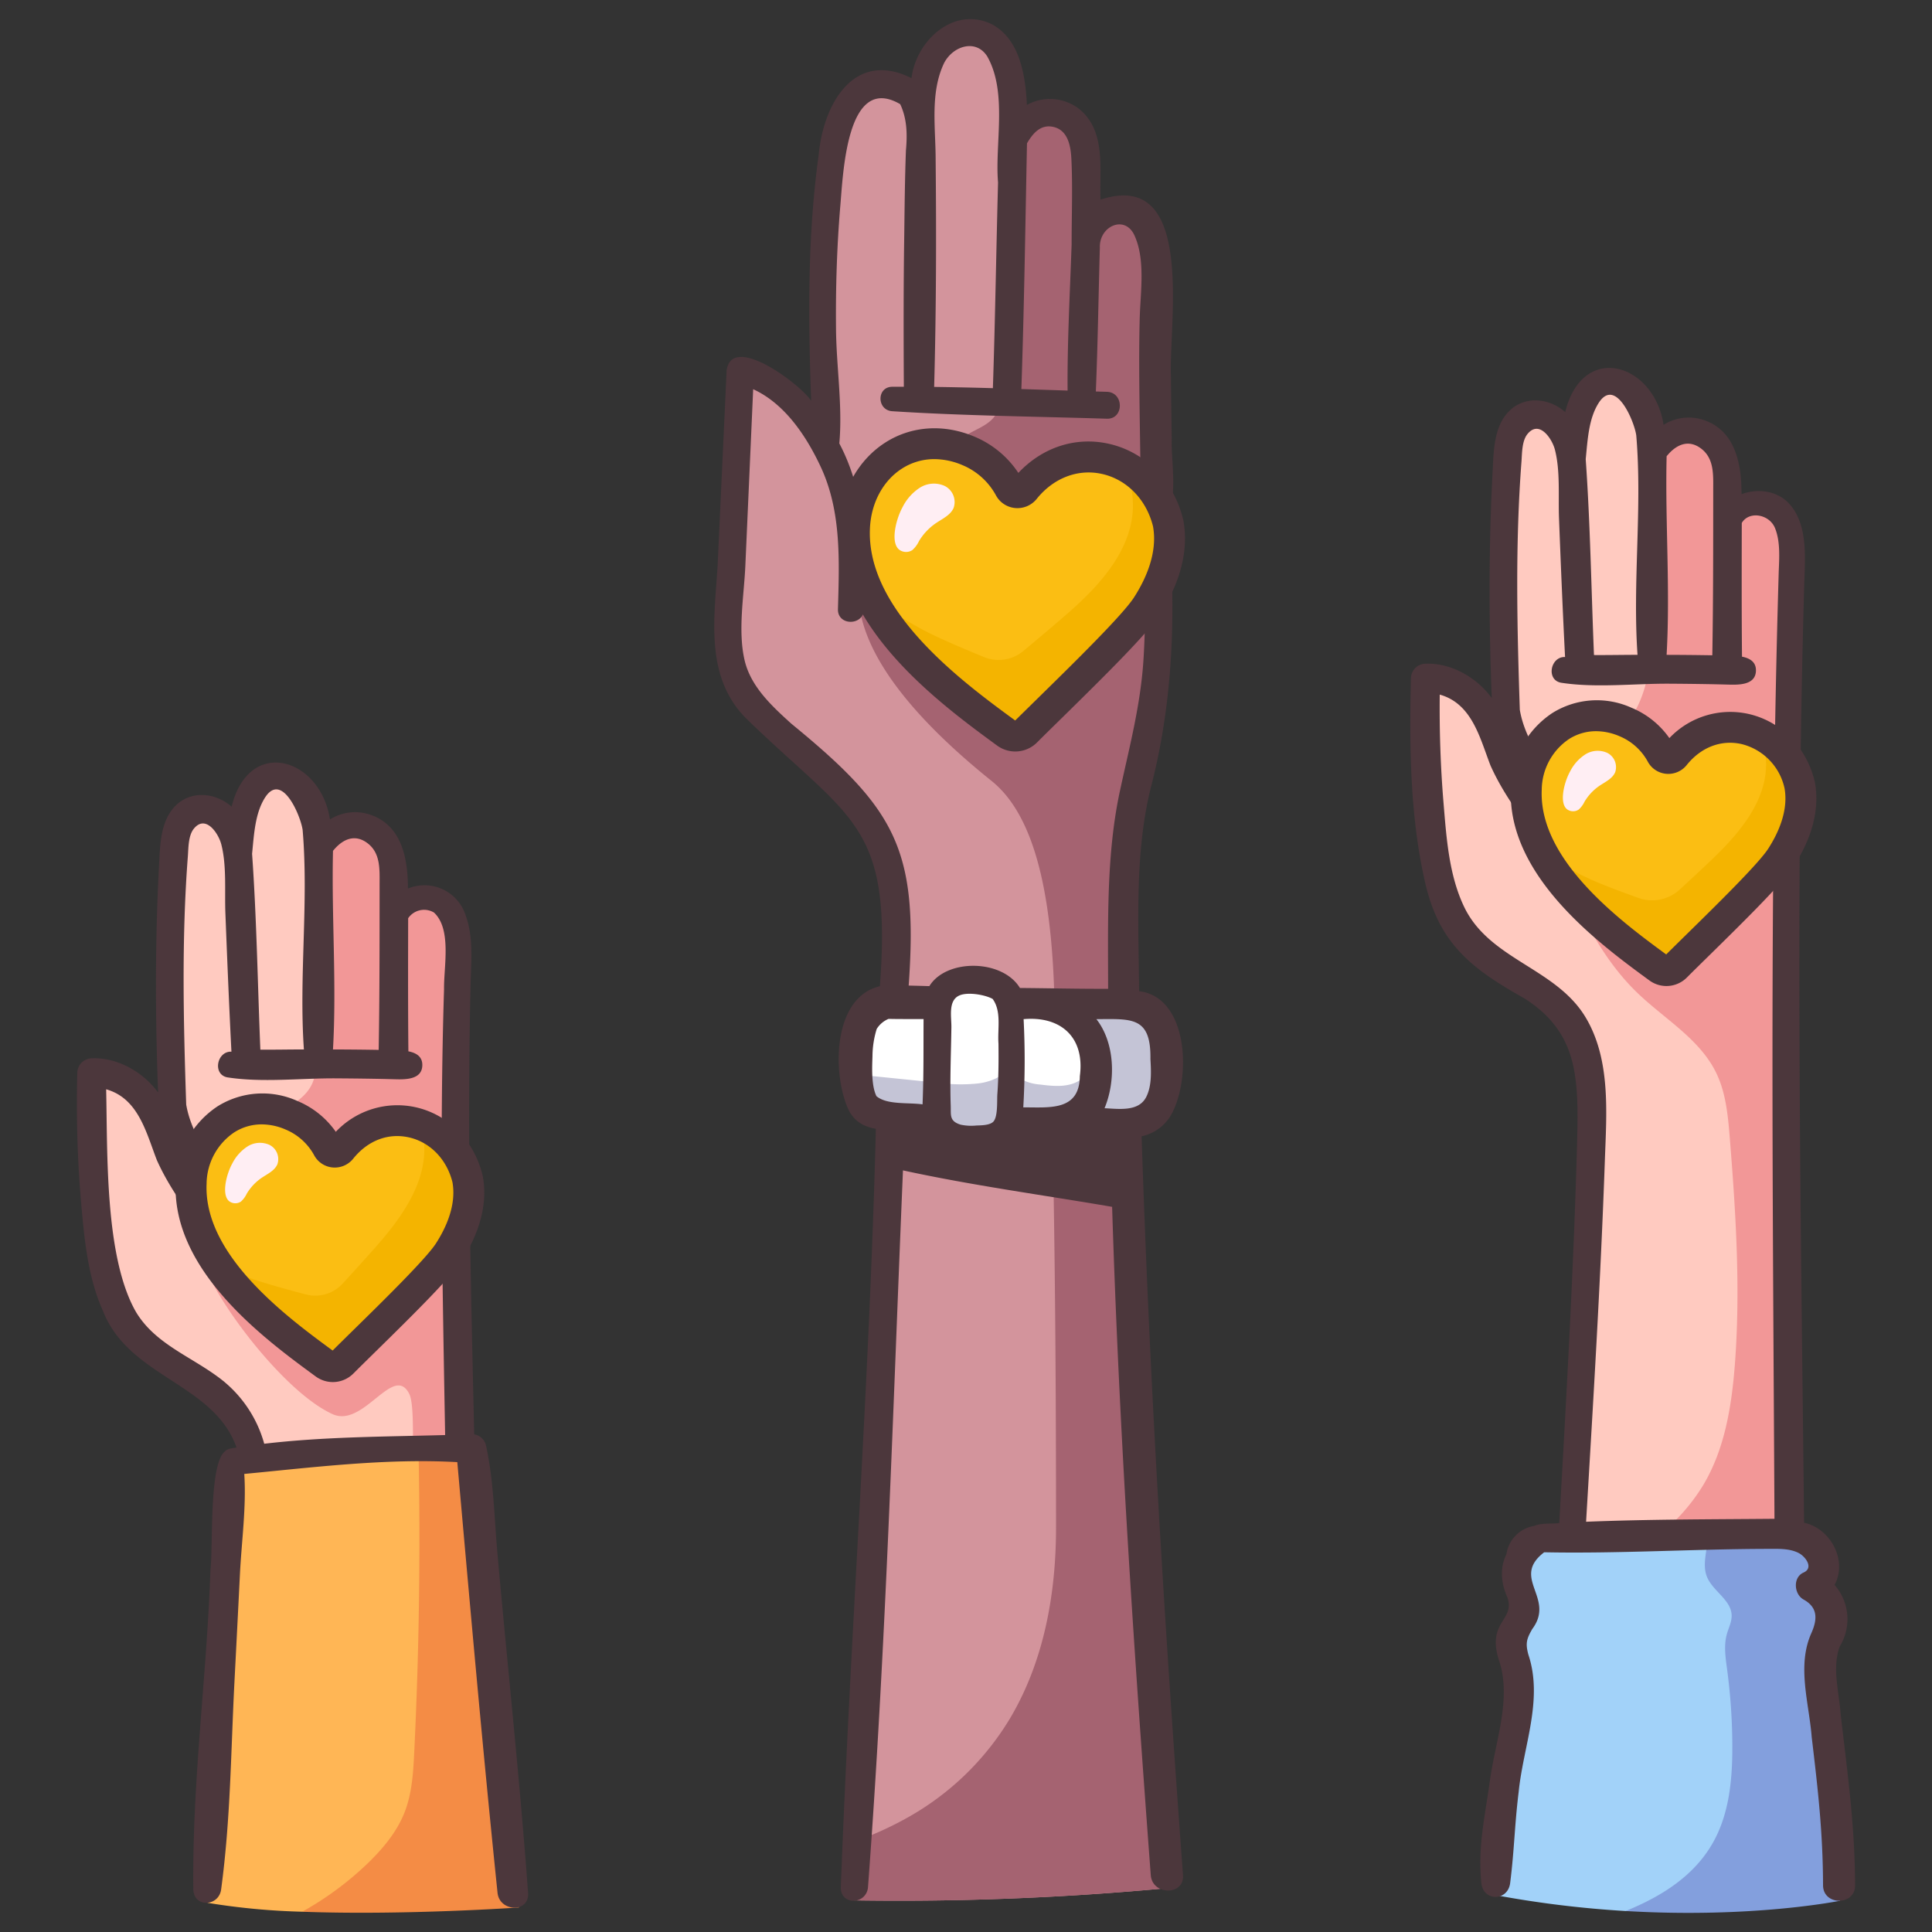 <svg xmlns="http://www.w3.org/2000/svg" id="icon" height="512" viewBox="0 0 500 500" width="512"><rect x="0" y="0" width="500" height="500" fill="#333333" stroke="none"/><path d="m24.835 278.09a27.677 27.677 0 0 1 17.538 14.3l1.349-9.22 1.888-68.486s6.746-13.823 15.65 2.262c0 0 2.421-14.674 10.789-16.023s10.256 16.729 10.256 16.729 3.508-5.127 10.523-2.7 8.634 11.062 8.9 18.887c0 0 9.01-5.924 14.57 1.888l2.158 140.3-52.614 2.428a44.33 44.33 0 0 0 -23.742-26.436c-19.154-8.904-17.265-73.929-17.265-73.929z" fill="#ffcac0"></path><path d="m191.882 96.8-3.3 72.79s0 15.187 22.208 27.764 20.715 58.55 20.715 58.55l-10.394 235.906a743.972 743.972 0 0 0 81.567-3.212l-11.878-196.127v-77.935s9.771-30.321 7.057-61.89 1.343-83.5 1.343-83.5 4.19-15.5-17.18-13.827c0 0 4.609-41.021-19.274-22.6 0 0 2.479-26.418-12.588-23.9s-11.14 21.369-11.14 21.369-3.817-9.32-13.3-8.431-12 29.8-12 29.8l-.838 61.175s-9.318-16.774-20.998-15.932z" fill="#d3949c"></path><path d="m390.757 194.3s-5.207-18.189-20.428-18.589v23.229s-12.818 39.654 35.248 61.284c0 0 5.177 10.414 5.793 19.627s-4.992 118.16-4.992 118.16l56.477-1.6v-260.565s-2.8-10.606-14.019-4.2c0 0 .8-22.113-13.218-20.669 0 0-6.409 1.042-8.011 7.451 0 0-.138-18.425-11.084-19.627s-9.344 19.627-9.344 19.627-2.068-11.049-10.414-10.014-6.008 14.82-6.008 14.82-3.331 53.294 0 71.066z" fill="#ffcac0"></path><path d="m400.316 398.011h67.358s7.248 4.218 2.132 11.465c0 0 6.48 5.96 1.828 14.921l4.567 65.769-55.484 4.406a271.212 271.212 0 0 1 -33.617-4.1l3.411-36.664s4.689-19.184.426-27.71l4.044-10.232s-10.865-14.398 5.335-17.855z" fill="#a2d2f9"></path><path d="m53.72 492.451 6.821-113.99 60.787-2.664 11.392 112.303-54.52 6.652a178.527 178.527 0 0 1 -24.48-2.301z" fill="#ffb655"></path><path d="m116.3 235.729c-5.56-7.812-14.57-1.888-14.57-1.888-.27-7.825-1.889-16.459-8.9-18.887-4.506-1.56-7.557 0-9.169 1.309l-1.845 58.109a17.563 17.563 0 0 1 -.721 5.333c-1.548 4.372-6.144 6.751-10.346 8.712l-9.8 31.067a20.486 20.486 0 0 0 -1.371 7.582c.171 2.291-6.827.343-5.861 2.427 5.261 11.347 20.982 31.362 32.385 36.5 7.993 3.6 15.671-13.114 19.764-5.36 1.213 2.3.954 9.565 1.044 15.932l11.547-.533z" fill="#f29797"></path><path d="m290.8 292.471v-77.935s9.771-30.321 7.057-61.89 1.343-83.5 1.343-83.5 4.19-15.5-17.18-13.827c0 0 4.609-41.021-19.274-22.6a52.66 52.66 0 0 0 -.337-11.1c.269 25.651-3.44 51.3-3.173 76.99.034 3.271.033 6.849-2.028 9.39-1.511 1.863-3.847 2.8-5.95 3.951-5.645 3.1-9.97 8.106-13.935 13.179q-5.114 6.543-9.713 13.467-2.148 3.231-4.177 6.539c-1.017 1.657-1.98 3.089-1.372 5.063.9 2.911-5.308 19.889 34.59 51.932 21.449 17.227 15.468 74.917 15.95 102.138.536 30.345.7 60.718.7 91.071 0 17.12-3.111 34.656-11.991 49.514a71.808 71.808 0 0 1 -26.378 25.5 87.456 87.456 0 0 1 -13.138 6.015l-.68 15.443a743.972 743.972 0 0 0 81.567-3.212z" fill="#a56371"></path><path d="m228.051 260.463h16.417s-2.5-5.625 6.047-5.625a13.362 13.362 0 0 1 11.876 7.1h37.409s3.866 3.553 3.866 14.8-11.466 14.662-11.466 14.662h-28.884s-2.128 4.352-9.12 4.352-12.464-2.779-13.376-6.007h-11.857s-18.545-9.745-.912-29.282z" fill="#fff"></path><path d="m299.8 261.943h-21.064a20.861 20.861 0 0 1 5.307 13.412c.119 5.78-2.928 11.576-6.128 16.044h14.285s11.466-3.4 11.466-14.653-3.866-14.803-3.866-14.803z" fill="#c4c4d6"></path><path d="m134.294 493.657-12.966-117.857-12.989.569q.739 38.57-1.135 77.129c-.258 5.261-.575 10.624-2.5 15.528-1.888 4.819-5.232 8.933-8.9 12.579a81.724 81.724 0 0 1 -17.6 13.149c26.303.983 56.09-1.097 56.09-1.097z" fill="#f48c45"></path><path d="m420.717 494.571c32.967 1.951 55.484-2.655 55.484-2.655l-4.567-67.516c4.652-8.961-1.828-14.921-1.828-14.921 5.116-7.247-2.132-11.465-2.132-11.465h-25.741v.216c-.172 3.291-1.4 6.711-.2 9.778 1.48 3.771 6.317 6.007 6.415 10.057.041 1.68-.8 3.239-1.243 4.858-.826 2.981-.329 6.145.081 9.211a152.455 152.455 0 0 1 1.339 19.637c.031 8.628-.766 17.579-5.008 25.092-4.859 8.605-13.267 13.907-22.6 17.708z" fill="#839fdd"></path><path d="m288.971 284.622a115.759 115.759 0 0 0 -5.283-11.951c-.83 2.38-1.744 4.885-3.695 6.481-2.891 2.365-7.065 2.01-10.769 1.53a12.592 12.592 0 0 1 -4.558-1.186 4.279 4.279 0 0 1 -2.388-3.8 14.413 14.413 0 0 1 -9.169 4.7 42.836 42.836 0 0 1 -10.512-.2l-16.447-1.673a25.053 25.053 0 0 1 -5.648-1.057c.69 8.19 8.461 12.283 8.461 12.283h11.857c.912 3.228 6.384 6.007 13.376 6.007s9.12-4.352 9.12-4.352h27.018a10.62 10.62 0 0 0 0-1.692 19.55 19.55 0 0 0 -1.363-5.09z" fill="#c4c4d6"></path><path d="m440.865 384.217a49.188 49.188 0 0 1 -11.629 13.146l33.619-.954v-260.563s-2.8-10.606-14.019-4.2c0 0 .8-22.113-13.218-20.67a11 11 0 0 0 -6.189 3.726q-.787 23.124-1.574 46.248c-.377 11.061-1.7 23.892-11 29.891 4.376-.307 8.367 3.276 9.6 7.487s.179 8.794-1.705 12.756c-3.968 8.343-14.306 15.069-22.312 10.458 5.532 12.7 11.3 25.74 21.262 35.363 7.008 6.771 16.1 11.9 20.4 20.645 2.566 5.224 3.1 11.179 3.57 16.981 1.567 19.475 2.8 39.056 1.318 58.538-.832 10.798-2.597 21.838-8.123 31.148z" fill="#f29797"></path><g fill="#4c373c"><path d="m302.607 289.306c5.714-8.732 5.507-31.129-7.8-32.792-.157-17.369-1.193-36.251 3.144-53.134 5.582-21.731 6.368-43.9 4.664-66.235a3.066 3.066 0 0 0 -1.72-2.622c4.4-3.517 2.114-15.28 2.349-20.6-.058-5.45-.168-10.9-.207-16.347-.624-13.793 6.6-54.078-18.219-45.912-.306-7.839 1.412-17.339-5.125-23.133a12.309 12.309 0 0 0 -13.937-1.372c-.374-8.133-2-17.078-9.044-20.875-9.728-4.777-19.568 4.031-20.824 13.933-14.85-7.416-22.806 6.672-24.01 19.834-2.927 21.1-2.723 42.432-1.949 63.676-2.678-4.176-20.486-17.642-21.878-7.877l-2.331 50.523c-.856 13.805-3.346 28.809 7.436 39.611 27.115 26.356 37.733 27.006 34.56 69.25-12.131 2.8-12.409 22.3-8.227 31.745 1.454 3.091 3.881 4.59 7.183 5.158-1.648 66.094-6.59 130.367-9.075 196.4.041 4.643 6.507 4.376 7.032 0 4.671-62.317 6.434-123.194 9.059-185.644 17.864 3.894 36.106 6.354 54.127 9.436 1.822 58.463 5.642 114.618 10 172.936.4 5.321 8.746 5.365 8.344 0-4.744-64.4-8.606-126.645-10.713-191.187a11.667 11.667 0 0 0 7.161-4.772zm-29.907-256.442c3.749.9 4.42 5.088 4.574 8.306.352 7.338.053 14.76.062 22.106-.441 12.694-1.141 25.152-1.044 37.805q-5.979-.2-11.961-.394c.728-21.363 1.021-42.14 1.453-63.592 1.516-2.595 3.549-5.033 6.916-4.231zm-17.2-18.264c5.284 9.345 1.945 22.523 2.794 32.628-.478 17.742-.741 35.49-1.336 53.229q-7.6-.219-15.2-.325c.537-19.554.58-39.129.387-58.689.016-8.344-1.513-17.409 2.207-25.168 2.316-4.418 8.248-6.27 11.148-1.675zm-16.745 271.211c-3.623-.534-9.212.189-11.934-2.129-1.421-2.923-1.084-7.972-1.026-10.356a24.506 24.506 0 0 1 1.094-7.031 6.57 6.57 0 0 1 3.072-2.608c3.017.067 6.039.031 9.057.045-.042 7.554.055 14.392-.263 22.079zm19.36-2.657c-.128 1.749.2 6.113-1.17 7.254-1.009.843-3.074.826-4.3.877a13.027 13.027 0 0 1 -4.041-.223c-2.965-.922-2.473-2.484-2.556-4.876-.233-6.751.077-13.561.172-20.313.039-2.714-.914-6.972 2.106-8.263 2.168-.927 6.532-.2 8.565.91 2.364 3.232 1.233 7.832 1.513 11.549.052 4.363.03 8.731-.289 13.085zm21.348-4.662c-.1 9.117-7.864 8.069-14.639 8.093a209.2 209.2 0 0 0 .086-22.831c9.647-.861 15.89 4.731 14.553 14.738zm-15.5-22.8c-4.538-7.5-19.048-7.645-23.446-.483-1.782-.055-3.567-.107-5.352-.145 2.537-35.394-3.472-45.755-30.371-67.776-5.039-4.572-10.531-9.6-12.11-16.49-1.756-7.673-.131-16.637.214-24.42l2.023-45.65c8.183 3.729 13.776 12.145 17.487 20.1 5.388 11.544 4.8 24.366 4.454 36.826-.122 4.363 6.626 4.352 6.773 0 .526-14.845.662-29.486-6.417-42.895.873-9.614-.752-19.835-.853-29.455-.111-10.578.208-21.158 1.082-31.7.758-8.325 1.543-34.791 15.528-26.645 1.788 3.784 1.852 7.863 1.483 11.948-.283 7.428-.346 14.865-.442 22.3-.2 12.968-.172 25.92-.1 38.89-1 0-1.993-.008-2.989 0-4.1.025-4.034 6.069 0 6.329 18.466 1.188 37.036 1.355 55.529 1.937 4.479.14 4.48-6.841 0-6.961-.95-.026-1.9-.056-2.85-.084.509-12.443.685-24.707 1.04-37.209-.209-5.51 6.284-8.51 8.838-3.427 3.054 6.346 1.647 15.035 1.474 21.771-.2 7.688-.133 15.38-.032 23.069.055 4.167.125 8.335.187 12.5.36 4.523-1.415 13.84 2.7 16.593a2.876 2.876 0 0 0 -1.367 2.54c-.225 11.251.206 22.493-.527 33.735-.767 11.748-3.657 22.52-6.109 33.932-3.539 16.474-3.035 34.256-3.03 51.085-7.652.021-15.18-.16-22.817-.219zm32.711 28.147c-1.948 3.907-6.957 3.149-10.82 2.97 2.986-7.169 2.671-16.984-2.111-23.054 9.178-.051 14.149-.712 13.988 10.324.179 3.121.383 6.868-1.057 9.756z"></path><path d="m476.369 443.745c-.384-5.861-2.3-11.945-.245-17.651a13.469 13.469 0 0 0 -1.346-15.93c3.465-6.3-1.109-14.678-7.882-16.077-.859-80.829-2.287-161.864.034-242.676.2-6.847 1.095-15.885-4.1-21.271-3.087-3.2-8.145-3.788-12.123-2.24.03-7.631-1.507-16.409-9.764-19.192a12.211 12.211 0 0 0 -10.411 1.235c-2.448-15.975-20.952-21.609-25.457-3.292-4.141-3.69-10.558-4.326-14.615-.148-3.889 4-3.895 10.276-4.172 15.462-1.038 19.554-.983 39.114-.231 58.683-3.812-5.275-10.5-9.154-17.148-8.881a3.845 3.845 0 0 0 -3.763 3.764c-.414 17.057-.258 35.045 3.436 51.784 3.471 16.613 11.883 23.173 25.93 31.069 7.016 4.46 11.278 10.128 12.828 18.387 1.21 6.454.939 13.152.787 19.688-.9 32.595-2.756 65.157-4.592 97.711-2.111.259-4.52-.092-6.487.73a8.716 8.716 0 0 0 -7.2 7.369c-1.775 3.558-1.332 7.6.257 11.131 2.122 6.167-5.681 6.154-1.983 16.853 3 9.76-1.2 20.688-2.539 30.578-1.291 9.51-3.157 16.913-2.208 26.5.478 4.836 6.861 4.737 7.453 0 1.1-8.772 1.121-14.768 2.2-23.579 1.175-11.779 6.424-23.85 2.509-35.547-.8-2.973-.432-4.094 1.009-6.612 6.071-8.126-5.661-13.156 3.084-19.868 19.344.389 38.719-.855 58.066-.882 2.57-.006 5.472-.132 7.815 1.083 1.754.911 3.958 3.852 1.23 5.058-2.807 1.243-2.448 5.609 0 6.959 3.754 2.068 3.618 5.125 2.053 8.673-3.822 8.485-.62 18.081.073 26.931 1.614 13.557 2.9 24.691 2.935 38.358.014 5.338 8.323 5.348 8.3 0-.081-15.638-1.927-28.651-3.733-44.16zm-45.048-325.669c2.345-2.918 5.593-4.585 9.019-1.915 3.245 2.528 3.049 6.621 3.039 10.349-.008 14.436.014 28.618-.235 43.076q-5.913-.1-11.827-.115c.974-17.09-.395-34.263.004-51.395zm-17.589-13.793c4.353-6.8 9.2 4.632 9.731 8.386 1.589 18.766-.987 37.982.327 56.8-3.784 0-7.458.082-11.271.056-.7-16.906-.946-33.81-2.139-50.694.491-4.892.748-10.479 3.352-14.548zm46.6 43.725c-2.421 81.653-1.515 163.376-1.1 245.054-16.184.145-32.523.115-48.755.766 1.848-31.116 3.762-62.256 4.855-93.407.433-12.311 1.6-26.3-5.066-37.271-7.7-12.674-24.753-14.775-31.32-28.4-3.972-8.24-4.614-17.979-5.362-26.949-.778-9.329-1.082-18.681-.983-28.038 8.384 2.344 10.387 11.245 13.133 18.338 2.651 5.95 6.373 11.282 10.2 16.525 2.768 3.8 9.167.141 6.375-3.727-1.19-1.648-2.372-3.309-3.517-4.993a2.861 2.861 0 0 0 2.854-4.24c-3.222-5.815-7.178-11.216-8.319-17.96-.713-21.522-1.211-42.9.439-64.366.149-2.152.113-5.254 1.543-7.014 3.041-3.741 6.362 1.181 7.1 4.052 1.428 5.541.841 12.082 1.062 17.791.464 11.959.954 23.915 1.565 35.869-3.756-.165-4.965 5.874-1.083 6.643 9.029 1.413 19 .2 28.132.26 4.922.033 9.844.09 14.765.222 2.74.073 7.509.339 7.587-3.6.045-2.311-1.654-3.232-3.607-3.616-.113-11.522-.079-23.075-.059-34.607 1.889-3.192 7.148-2.28 8.61 1.352 1.398 3.476 1.09 7.658.951 11.316z"></path><path d="m128.806 402.769c-.9-9.511-.981-19.535-3.068-28.856a3.812 3.812 0 0 0 -3.013-2.714c-.892-39.186-1.893-78.405-.905-117.6.165-5.45.625-11.283-1.25-16.521a11.191 11.191 0 0 0 -15-7.123c.025-7.613-1.532-16.349-9.763-19.122a12.214 12.214 0 0 0 -10.411 1.234c-2.448-15.974-20.951-21.608-25.457-3.292-4.141-3.689-10.558-4.325-14.615-.147-3.889 4-3.895 10.275-4.172 15.462-1.037 19.545-.983 39.1-.232 58.657-3.817-5.262-10.505-9.137-17.147-8.862a3.851 3.851 0 0 0 -3.773 3.773 301.319 301.319 0 0 0 1.044 34.166c.828 9.288 1.748 18.857 5.607 27.46 6.788 17.274 28.652 18.645 34.57 35.343-1.027.167-2.331.219-3.037 1.015-4.13 3.355-3.011 24.5-3.714 30.592-.992 28.348-4.748 54.392-4.44 82.754.136 4.774 6.6 4.456 7.2 0 2.485-18.558 2.489-35.322 3.461-54.016q.722-13.872 1.412-27.747c.42-8.32 1.679-17.34 1.115-25.773 18.215-1.743 36.8-4.079 55.131-3.054 3.375 37.99 6.5 73.579 10.419 111.52.579 4.927 8.256 5.157 7.9 0-2.187-29.891-5.193-57.297-7.862-87.149zm-42.626-182.569c2.345-2.918 5.593-4.585 9.019-1.915 3.245 2.528 3.049 6.62 3.039 10.349-.008 14.435.015 28.617-.234 43.076q-5.914-.1-11.828-.115c.974-17.087-.395-34.261.004-51.395zm-17.589-13.79c4.353-6.8 9.2 4.631 9.731 8.386 1.589 18.765-.987 37.982.327 56.8-3.784 0-7.458.082-11.271.056-.7-16.906-.946-33.81-2.139-50.694.492-4.892.748-10.479 3.352-14.548zm46.609 164.978c-15.653.435-31.253.422-46.819 2.253a31.924 31.924 0 0 0 -12.247-17.5c-7.232-5.281-16.073-8.548-20.9-16.532-8.157-14.1-7.385-41.181-7.76-57.7 8.369 2.352 10.37 11.248 13.12 18.331 2.654 5.95 6.376 11.28 10.2 16.521 2.769 3.793 9.166.145 6.375-3.726-1.189-1.648-2.369-3.309-3.513-4.993a2.861 2.861 0 0 0 2.85-4.24c-3.222-5.816-7.178-11.216-8.319-17.96-.713-21.522-1.211-42.9.44-64.367.148-2.151.112-5.253 1.542-7.013 3.041-3.741 6.362 1.181 7.1 4.051 1.428 5.542.841 12.083 1.062 17.791.464 11.96.954 23.916 1.565 35.869-3.756-.164-4.965 5.875-1.083 6.644 9.029 1.412 19 .2 28.132.26 4.922.032 9.844.089 14.765.221 2.74.074 7.509.34 7.587-3.6.045-2.31-1.653-3.232-3.607-3.615-.112-11.469-.081-22.967-.058-34.446a5 5 0 0 1 6.669-1.481c4.649 4.271 2.528 14.056 2.615 19.836-1.194 38.452-.4 76.938.284 115.396z"></path></g><path d="m302.321 135.423c-4.284-17.793-25.447-23.465-37.19-8.756a2.357 2.357 0 0 1 -3.844-.336 21.612 21.612 0 0 0 -10.729-9.673c-14.966-6.3-28.776 4.385-29.417 19.979-1.017 22.963 23.642 41.638 39.224 53.051a4.014 4.014 0 0 0 5.228-.4c8.2-8.235 27.177-26.206 31.237-32.494 4.04-6.254 6.878-13.852 5.491-21.371z" fill="#fbbe13"></path><path d="m121.014 305.149c-3.776-15.681-22.427-20.681-32.777-7.716a2.077 2.077 0 0 1 -3.388-.3 19.041 19.041 0 0 0 -9.456-8.525c-13.087-5.591-25.435 3.939-25.925 17.608-.9 20.238 20.835 36.7 34.568 46.755a3.537 3.537 0 0 0 4.608-.352c7.229-7.258 23.952-23.1 27.53-28.637 3.561-5.51 6.062-12.206 4.84-18.833z" fill="#fbbe13"></path><path d="m465.759 203.191c-3.734-15.507-22.178-20.451-32.413-7.631a2.054 2.054 0 0 1 -3.35-.293 18.831 18.831 0 0 0 -9.351-8.431c-12.942-5.528-25.153 3.895-25.638 17.413-.887 20.013 20.605 36.289 34.185 46.236a3.5 3.5 0 0 0 4.556-.348c7.15-7.177 23.686-22.84 27.225-28.319 3.521-5.452 5.995-12.074 4.786-18.627z" fill="#fbbe13"></path><path d="m121.014 305.149a19.374 19.374 0 0 0 -12.228-14.08 20.022 20.022 0 0 1 .96 4.633c.8 9.714-5.217 18.605-11.6 25.97-2.478 2.858-6.49 7.271-9.472 10.527a9.6 9.6 0 0 1 -9.51 2.8c-4.939-1.299-11.864-3.199-15.364-4.567-2.459-.964-4.964-1.966-7.373-3.121 7.357 10.621 19.038 19.388 27.605 25.663a3.537 3.537 0 0 0 4.608-.352c7.229-7.258 23.952-23.1 27.53-28.637 3.565-5.513 6.066-12.21 4.844-18.836z" fill="#F4B400"></path><path d="m302.321 135.423a22.212 22.212 0 0 0 -11.682-15.06 22.7 22.7 0 0 1 2.543 11.487c-.551 10.628-8.351 19.377-16.331 26.418-3.16 2.788-8.282 7.095-12 10.2a9.988 9.988 0 0 1 -10.193 1.577c-5.171-2.119-12.594-5.263-16.242-7.289-4.671-2.595-9.494-5.35-13.368-8.952 7.431 15.112 23.835 27.472 35.32 35.884a4.014 4.014 0 0 0 5.228-.4c8.2-8.236 27.177-26.206 31.238-32.494 4.036-6.254 6.874-13.852 5.487-21.371z" fill="#F4B400"></path><path d="m465.759 203.191a19.34 19.34 0 0 0 -10.373-13.22 19.553 19.553 0 0 1 1.679 7.888c-.035 9.286-6.467 17.238-13.127 23.709-2.414 2.346-6.208 5.869-9.221 8.645a10.545 10.545 0 0 1 -10.7 2.17c-4.5-1.611-10.375-3.8-13.394-5.293a60.231 60.231 0 0 1 -11.805-7.055c6.656 12.8 20.573 23.272 30.373 30.45a3.5 3.5 0 0 0 4.556-.348c7.15-7.177 23.687-22.84 27.225-28.319 3.522-5.452 5.996-12.074 4.787-18.627z" fill="#F4B400"></path><path d="m262.755 194.487a8.005 8.005 0 0 1 -4.763-1.578c-14.667-10.744-41.985-30.754-40.847-56.449.378-9.207 4.88-17.426 12.042-21.973 6.72-4.267 15.076-4.82 22.922-1.516a25.355 25.355 0 0 1 11.441 9.416c6.235-6.637 14.816-9.448 23.374-7.544 9.486 2.108 16.876 9.635 19.286 19.644.016.069.032.14.045.21 1.764 9.563-2.324 18.476-6.064 24.269-3.149 4.876-13.217 14.9-25.069 26.535-2.572 2.522-4.9 4.8-6.7 6.611a7.984 7.984 0 0 1 -5.667 2.375zm-20.946-75.664a15.4 15.4 0 0 0 -8.334 2.417c-4.949 3.143-8.066 8.96-8.337 15.561-.95 21.431 24.121 39.8 37.59 49.661 1.849-1.822 4.195-4.124 6.789-6.671 8.375-8.219 21.031-20.639 23.953-25.165 2.94-4.553 6.173-11.426 4.937-18.372-1.715-6.962-6.772-12.169-13.22-13.6-6.239-1.385-12.567 1.047-16.929 6.511-.028.034-.056.069-.085.1a6.393 6.393 0 0 1 -5.486 2.21 6.306 6.306 0 0 1 -4.887-3.187 17.556 17.556 0 0 0 -8.755-7.928 18.665 18.665 0 0 0 -7.236-1.537z" fill="#4c373c"></path><path d="m86.143 357.679a7.533 7.533 0 0 1 -4.479-1.484c-13-9.52-37.207-27.252-36.192-50.153a24.2 24.2 0 0 1 10.848-19.735 21.926 21.926 0 0 1 20.644-1.375 22.709 22.709 0 0 1 9.94 7.98 21.91 21.91 0 0 1 20.642-6.365c8.539 1.9 15.19 8.668 17.356 17.666.017.069.032.14.045.211 1.253 6.793-.618 14.307-5.412 21.731-2.8 4.338-11.693 13.193-22.158 23.464-2.265 2.224-4.312 4.233-5.9 5.826a7.513 7.513 0 0 1 -5.334 2.234zm-18.422-66.691a13.129 13.129 0 0 0 -7.113 2.073 16.234 16.234 0 0 0 -7.142 13.3c-.82 18.494 20.753 34.462 32.623 43.158 1.562-1.564 3.525-3.491 5.684-5.61 7.364-7.228 18.493-18.151 21.042-22.1s5.339-9.869 4.284-15.835c-1.471-5.952-5.788-10.4-11.289-11.623-5.4-1.2-10.663.83-14.447 5.571-.027.035-.056.068-.084.1a6.114 6.114 0 0 1 -5.24 2.113 6.042 6.042 0 0 1 -4.677-3.048 15 15 0 0 0 -7.482-6.781 15.656 15.656 0 0 0 -6.159-1.318z" fill="#4c373c"></path><path d="m431.275 255.182a7.488 7.488 0 0 1 -4.456-1.477c-12.859-9.419-36.811-26.964-35.808-49.633a23.977 23.977 0 0 1 10.749-19.552 21.716 21.716 0 0 1 20.456-1.362 22.481 22.481 0 0 1 9.817 7.863 21.7 21.7 0 0 1 20.417-6.269c8.461 1.881 15.052 8.587 17.2 17.5.017.07.032.141.045.212 1.24 6.729-.612 14.171-5.359 21.522-2.775 4.295-11.573 13.058-21.927 23.221-2.236 2.194-4.257 4.177-5.824 5.751a7.475 7.475 0 0 1 -5.31 2.224zm-18.222-65.95a12.943 12.943 0 0 0 -7.009 2.042 16.011 16.011 0 0 0 -7.043 13.118c-.808 18.249 20.475 34.019 32.212 42.618 1.54-1.539 3.467-3.431 5.586-5.511 7.285-7.149 18.292-17.953 20.81-21.851s5.271-9.742 4.231-15.627a15.087 15.087 0 0 0 -11.129-11.46c-5.323-1.182-10.511.821-14.243 5.494-.027.035-.055.068-.084.1a6.086 6.086 0 0 1 -5.219 2.1 6.016 6.016 0 0 1 -4.661-3.036 14.785 14.785 0 0 0 -7.376-6.687 15.457 15.457 0 0 0 -6.071-1.3z" fill="#4c373c"></path><path d="m69.734 296.29a6 6 0 0 0 -5.683.411 11.332 11.332 0 0 0 -3.92 4.382c-1.673 3.016-3.009 8.786-.426 10.036a2.607 2.607 0 0 0 2.637-.147 6.356 6.356 0 0 0 1.509-2.036 13.113 13.113 0 0 1 3.936-4.16c1.494-1 3.311-1.824 4.009-3.484a4.128 4.128 0 0 0 -2.062-5.002z" fill="#ffeef3"></path><path d="m244.477 125.758a6.779 6.779 0 0 0 -6.423.464 12.815 12.815 0 0 0 -4.431 4.953c-1.89 3.409-3.4 9.931-.482 11.343a2.946 2.946 0 0 0 2.981-.166 7.179 7.179 0 0 0 1.706-2.3 14.808 14.808 0 0 1 4.449-4.7c1.689-1.135 3.742-2.062 4.531-3.938a4.665 4.665 0 0 0 -2.331-5.656z" fill="#ffeef3"></path><path d="m415.951 194.838a6 6 0 0 0 -5.683.41 11.34 11.34 0 0 0 -3.92 4.382c-1.673 3.016-3.01 8.786-.427 10.036a2.609 2.609 0 0 0 2.638-.147 6.377 6.377 0 0 0 1.509-2.035 13.106 13.106 0 0 1 3.932-4.161c1.494-1 3.311-1.824 4.009-3.484a4.127 4.127 0 0 0 -2.058-5.001z" fill="#ffeef3"></path></svg>